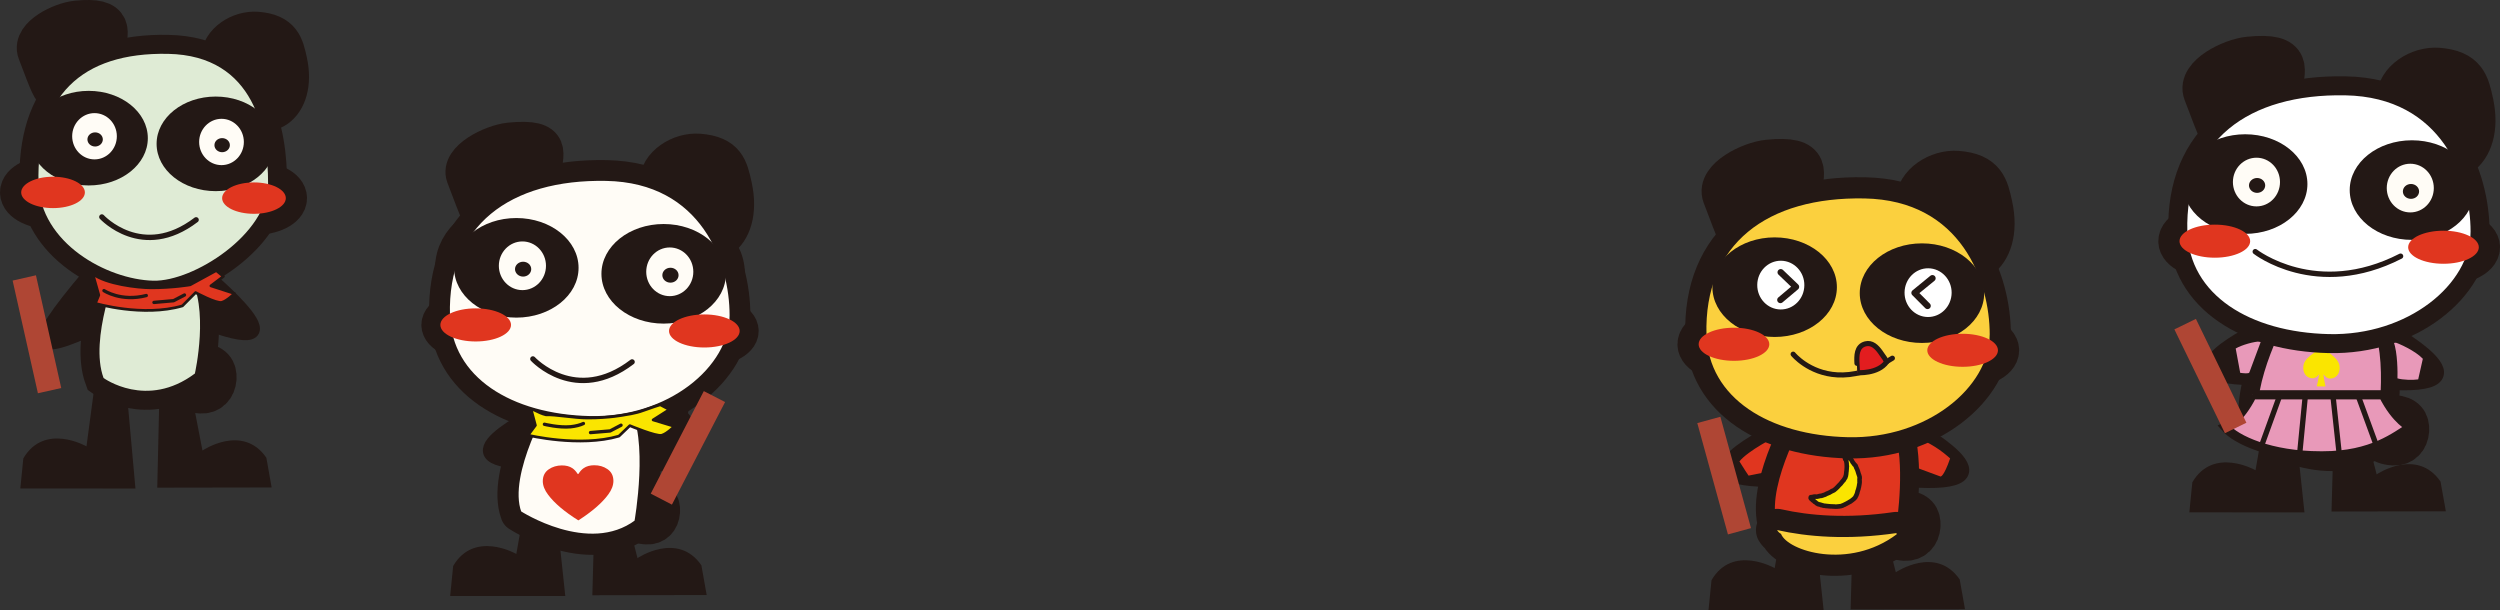 <?xml version="1.0" encoding="UTF-8"?><svg id="_レイヤー_2" xmlns="http://www.w3.org/2000/svg" viewBox="0 0 610 148.91"><rect x="0" y="0" width="610" height="148.91" fill="#333333" stroke="none"/><defs><style>.cls-1,.cls-2,.cls-3,.cls-4,.cls-5,.cls-6,.cls-7,.cls-8,.cls-9,.cls-10,.cls-11,.cls-12,.cls-13,.cls-14,.cls-15,.cls-16{fill:none;stroke:#231815;}.cls-1,.cls-13{stroke-width:9.27px;}.cls-2{stroke-width:1.31px;}.cls-2,.cls-3,.cls-4,.cls-5,.cls-7,.cls-8,.cls-10,.cls-11,.cls-12,.cls-13,.cls-14,.cls-15,.cls-16{stroke-linecap:round;stroke-linejoin:round;}.cls-3{stroke-width:1.25px;}.cls-4{stroke-width:.61px;}.cls-5,.cls-9{stroke-width:10.34px;}.cls-17{fill:#e899b9;}.cls-18{fill:#fff;}.cls-19{fill:#fffcf6;}.cls-20,.cls-21{fill:#fae500;}.cls-22{fill:#fbd03e;}.cls-23{fill:#af4634;}.cls-24{fill:#e0361f;}.cls-25{fill:#dfebd5;}.cls-26{fill:#e31d1f;}.cls-27{fill:#231815;}.cls-6{stroke-miterlimit:10;stroke-width:2.23px;}.cls-7{stroke-width:1.11px;}.cls-8{stroke-width:1.58px;}.cls-10{stroke-width:.67px;}.cls-21{fill-rule:evenodd;}.cls-11{stroke-width:.82px;}.cls-12{stroke-width:.88px;}.cls-14{stroke-width:3.09px;}.cls-15{stroke-width:1.06px;}.cls-16{stroke-width:1.07px;}</style></defs><g id="_パンダ"><g><path class="cls-27" d="M582.06,79.94l-.79,13.52c29.98,2.32,.79-13.52,.79-13.52"/><path class="cls-14" d="M582.06,79.94l-.79,13.52c29.98,2.32,.79-13.52,.79-13.52Z"/><path class="cls-27" d="M551.83,92.42v-12.62s-27.99,13.17,0,12.62"/><path class="cls-14" d="M551.83,92.42v-12.62s-27.99,13.17,0,12.62Z"/><path class="cls-27" d="M569.46,104.04l-.57,20.77,27.9-.05-1.3-7.26c-5.79-8.39-15.59-1.75-15.59-1.75l-3.14-12.27-7.31,.57Z"/><path class="cls-27" d="M559.88,102.26h-7.34l-2.2,12.48s-10.27-5.87-15.41,2.94l-.73,7.33,28.09,.02-2.42-22.76Z"/><path class="cls-5" d="M587.55,104.98c.1-1.89-.7-3.22-3.51-3.43-1.93-.14-4.17,1.25-4.17,3.15s.79,3.5,4.17,3.71c1.94,.12,3.39-1.24,3.51-3.43Z"/><path class="cls-27" d="M587.55,104.98c.1-1.89-.7-3.22-3.51-3.43-1.93-.14-4.17,1.25-4.17,3.15s.79,3.5,4.17,3.71c1.94,.12,3.39-1.24,3.51-3.43"/><path class="cls-1" d="M579.69,106.9s3.67-20.54-1.47-28.6c0,0-5.14-7.34-19.81-1.47,0,0-9.39,16.3-7.34,27.87,0,0,16.87,11,28.61,2.2Z"/><path class="cls-17" d="M579.69,106.9s3.67-20.54-1.47-28.6c0,0-5.14-7.34-19.81-1.47,0,0-9.39,16.3-7.34,27.87,0,0,16.87,11,28.61,2.2"/><path class="cls-17" d="M549.57,96.33c-3.13,6.3-6.66,7.89-6.66,7.89,2.7,3.14,11.13,7,23.3,7h.55c12.17,0,17.83-4.82,21.41-7,0,0-3.55-1.58-6.68-7.89h-31.92Z"/><path class="cls-6" d="M549.57,96.33c-3.13,6.3-6.66,7.89-6.66,7.89,2.7,3.14,11.13,7,23.3,7h.55c12.17,0,17.83-4.82,21.41-7,0,0-3.55-1.58-6.68-7.89h-31.92Z"/><line class="cls-2" x1="575.49" y1="96.84" x2="579.67" y2="108.25"/><line class="cls-2" x1="569.27" y1="96.84" x2="570.82" y2="111.2"/><line class="cls-2" x1="562.47" y1="96.84" x2="561.18" y2="110.09"/><line class="cls-2" x1="556.14" y1="96.84" x2="551.79" y2="108.84"/><path class="cls-17" d="M545.51,85.03l1.1,5.94c.74,.1,2.11,.27,2.23-.09,0-.01,2.8-7.48,2.82-7.57-1.63-.03-4.72,.89-6.15,1.72"/><path class="cls-17" d="M591.17,87.55l-1.13,5.02c-1.23,.2-3.8,.14-5.06-.25,.05-1.18,.05-6.34-.93-8.89,1.28,.34,5.36,2.21,7.13,4.12"/><polygon class="cls-23" points="548.12 103.15 542.88 105.7 530.55 80.37 535.8 77.81 548.12 103.15"/><path class="cls-20" d="M566.7,84.65c-.06-.07-.05-.06-.05-.06-.03-.04-.08-.06-.12-.07-.05,0-.1,.03-.13,.06,0,0,.01,0-.05,.06-1.53,1.66-4.31,2.56-4.35,5,0,.12,0,.25,.01,.39,.09,1.43,1.12,2.26,2.23,2.27,.64,0,1.25-.4,1.66-1.01-.21,1.18-.47,2.49-.54,2.66-.13,.28,.02,.33,.09,.32l1.81,.03c.07,0,.22-.04,.1-.32-.06-.17-.29-1.48-.45-2.67,.39,.61,.99,1.05,1.62,1.06,1.12,.02,2.17-.77,2.32-2.2,.01-.14,.02-.26,.02-.39,.04-2.43-2.7-3.44-4.17-5.14"/><path class="cls-27" d="M549.04,58.85c0-2.23-3.85-4.04-8.62-4.04s-8.62,1.81-8.62,4.04,3.86,4.03,8.62,4.03,8.62-1.81,8.62-4.03"/><path class="cls-9" d="M549.04,58.85c0-2.23-3.85-4.04-8.62-4.04s-8.62,1.81-8.62,4.04,3.86,4.03,8.62,4.03,8.62-1.81,8.62-4.03Z"/><path class="cls-27" d="M587.59,60.33c0,2.22,3.86,4.03,8.62,4.03s8.62-1.81,8.62-4.03-3.86-4.04-8.62-4.04-8.62,1.81-8.62,4.04"/><path class="cls-9" d="M587.59,60.33c0,2.22,3.86,4.03,8.62,4.03s8.62-1.81,8.62-4.03-3.86-4.04-8.62-4.04-8.62,1.81-8.62,4.04Z"/><path class="cls-9" d="M603.22,24.96c-.97-4.39-1.63-7.63-8.33-8.14-4.6-.36-9.92,2.98-9.92,7.48s3.6,3.51,7.19,10.72c3.88,7.76,13.94,2.93,11.06-10.05Z"/><path class="cls-9" d="M548.75,29.6c4.37,.27,7.64-2.78,7.92-7.75,.27-4.58,3.21-8.85-7.92-7.74-4.35,.43-12.39,4.44-10.88,8.43,7.21,19.03,2.47,6.52,10.88,7.06Z"/><path class="cls-27" d="M603.22,24.96c-.97-4.39-1.63-7.63-8.33-8.14-4.6-.36-9.92,2.98-9.92,7.48s3.6,3.51,7.19,10.72c3.88,7.76,13.94,2.93,11.06-10.05"/><path class="cls-27" d="M548.75,29.6c4.37,.27,7.64-2.78,7.92-7.75,.27-4.58,3.21-8.85-7.92-7.74-4.35,.43-12.39,4.44-10.88,8.43,7.21,19.03,2.47,6.52,10.88,7.06"/><path class="cls-13" d="M602.82,56.48c0-12.84-6.86-32.78-30.56-33.22-23.71-.44-39.18,11.08-38.55,33.22,.45,15.51,15.29,24.6,34.55,25.04,19.28,.44,34.56-12.18,34.56-25.04Z"/><path class="cls-18" d="M602.82,56.48c0-12.84-6.86-32.78-30.56-33.22-23.71-.44-39.18,11.08-38.55,33.22,.45,15.51,15.29,24.6,34.55,25.04,19.28,.44,34.56-12.18,34.56-25.04"/><path class="cls-27" d="M563.01,44.91c0-6.71-6.79-12.15-15.18-12.15s-15.19,5.44-15.19,12.15,6.8,12.15,15.19,12.15,15.18-5.44,15.18-12.15"/><path class="cls-27" d="M573.33,46.38c0,6.72,6.79,12.15,15.18,12.15s15.19-5.43,15.19-12.15-6.8-12.15-15.19-12.15-15.18,5.45-15.18,12.15"/><path class="cls-19" d="M556.32,44.42c0-3.29-2.57-5.94-5.74-5.94s-5.75,2.66-5.75,5.94,2.57,5.94,5.75,5.94,5.74-2.66,5.74-5.94"/><path class="cls-19" d="M582.37,45.89c0,3.28,2.57,5.94,5.74,5.94s5.74-2.66,5.74-5.94-2.56-5.94-5.74-5.94-5.74,2.66-5.74,5.94"/><path class="cls-27" d="M552.71,45.24c0-1-.89-1.81-1.98-1.81s-1.98,.82-1.98,1.81,.89,1.82,1.98,1.82,1.98-.82,1.98-1.82"/><path class="cls-27" d="M590.26,46.71c0-1-.89-1.82-1.98-1.82s-1.98,.81-1.98,1.82,.88,1.81,1.98,1.81,1.98-.81,1.98-1.81"/><path class="cls-2" d="M550.28,61.4s14.91,11.67,35.46,1.11"/><path class="cls-24" d="M549.04,58.85c0-2.23-3.85-4.04-8.62-4.04s-8.62,1.81-8.62,4.04,3.86,4.03,8.62,4.03,8.62-1.81,8.62-4.03"/><path class="cls-24" d="M587.59,60.33c0,2.22,3.86,4.03,8.62,4.03s8.62-1.81,8.62-4.03-3.86-4.04-8.62-4.04-8.62,1.81-8.62,4.04"/></g><g><path class="cls-27" d="M466.21,103.77l-.79,13.53c29.98,2.32,.79-13.53,.79-13.53"/><path class="cls-14" d="M466.21,103.77l-.79,13.53c29.98,2.32,.79-13.53,.79-13.53Z"/><path class="cls-27" d="M433.7,117.25v-12.62s-27.99,13.17,0,12.62"/><path class="cls-14" d="M433.7,117.25v-12.62s-27.99,13.17,0,12.62Z"/><path class="cls-24" d="M473.49,116.27l-9.48-3.49,.95-5.04,.78-1.61c5.22,1.58,8.42,4.22,10.09,5.73-1.58,4.59-2.34,4.41-2.34,4.41"/><path class="cls-24" d="M433.3,106.54s-6.77,3.4-8.88,6.04c.75,1.27,2.23,3.47,2.23,3.47l7.11-1.42-.46-8.1Z"/><path class="cls-5" d="M468.32,128.24c.11-1.89-.69-3.21-3.51-3.43-1.93-.15-4.17,1.26-4.17,3.15s.79,3.49,4.17,3.71c1.94,.11,3.39-1.23,3.51-3.43Z"/><path class="cls-27" d="M468.32,128.24c.11-1.89-.69-3.21-3.51-3.43-1.93-.15-4.17,1.26-4.17,3.15s.79,3.49,4.17,3.71c1.94,.11,3.39-1.23,3.51-3.43"/><path class="cls-1" d="M462.75,128.18c.79-5.77,2.15-19.68-1.86-25.99,0,0-5.14-7.34-19.81-1.46,0,0-9.98,16.83-7.67,26.63,7.29,1.76,16.97,2.66,29.34,.83Z"/><path class="cls-24" d="M462.75,128.18c.79-5.77,2.15-19.68-1.86-25.99,0,0-5.14-7.34-19.81-1.46,0,0-9.98,16.83-7.67,26.63,7.29,1.76,16.97,2.66,29.34,.83"/><path class="cls-27" d="M452.12,127.94l-.57,20.76,27.91-.05-1.29-7.26c-5.8-8.4-15.59-1.76-15.59-1.76l-3.14-12.27-7.31,.57Z"/><path class="cls-27" d="M442.55,126.15h-7.33l-2.2,12.47s-10.28-5.87-15.41,2.94l-.74,7.34h28.1s-2.42-22.74-2.42-22.74Z"/><path class="cls-27" d="M431.71,84c0-2.23-3.86-4.04-8.62-4.04s-8.62,1.8-8.62,4.04,3.86,4.04,8.62,4.04,8.62-1.81,8.62-4.04"/><path class="cls-9" d="M431.71,84c0-2.23-3.86-4.04-8.62-4.04s-8.62,1.8-8.62,4.04,3.86,4.04,8.62,4.04,8.62-1.81,8.62-4.04Z"/><path class="cls-27" d="M470.26,85.48c0,2.22,3.86,4.02,8.62,4.02s8.62-1.8,8.62-4.02-3.86-4.04-8.62-4.04-8.62,1.81-8.62,4.04"/><path class="cls-9" d="M470.26,85.48c0,2.22,3.86,4.02,8.62,4.02s8.62-1.8,8.62-4.02-3.86-4.04-8.62-4.04-8.62,1.81-8.62,4.04Z"/><path class="cls-9" d="M485.89,50.12c-.97-4.4-1.63-7.64-8.33-8.15-4.59-.35-9.92,2.98-9.92,7.48s3.6,3.51,7.19,10.71c3.87,7.77,13.93,2.94,11.06-10.04Z"/><path class="cls-9" d="M431.42,54.74c4.37,.28,7.64-2.78,7.92-7.75,.27-4.57,3.21-8.85-7.92-7.74-4.35,.44-12.39,4.43-10.88,8.44,7.21,19.03,2.47,6.51,10.88,7.05Z"/><path class="cls-27" d="M485.89,50.12c-.97-4.4-1.63-7.64-8.33-8.15-4.59-.35-9.92,2.98-9.92,7.48s3.6,3.51,7.19,10.71c3.87,7.77,13.93,2.94,11.06-10.04"/><path class="cls-27" d="M431.42,54.74c4.37,.28,7.64-2.78,7.92-7.75,.27-4.57,3.21-8.85-7.92-7.74-4.35,.44-12.39,4.43-10.88,8.44,7.21,19.03,2.47,6.51,10.88,7.05"/><path class="cls-5" d="M485.49,81.64c0-12.85-6.86-32.79-30.57-33.22-23.71-.44-39.18,11.07-38.54,33.22,.45,15.51,15.29,24.59,34.55,25.04,19.27,.44,34.55-12.19,34.55-25.04Z"/><path class="cls-22" d="M485.49,81.64c0-12.85-6.86-32.79-30.57-33.22-23.71-.44-39.18,11.07-38.54,33.22,.45,15.51,15.29,24.59,34.55,25.04,19.27,.44,34.55-12.19,34.55-25.04"/><path class="cls-27" d="M448.2,70.07c0-6.71-6.8-12.15-15.18-12.15s-15.19,5.45-15.19,12.15,6.81,12.15,15.19,12.15,15.18-5.43,15.18-12.15"/><path class="cls-27" d="M453.78,71.53c0,6.71,6.79,12.15,15.18,12.15s15.18-5.44,15.18-12.15-6.79-12.15-15.18-12.15-15.18,5.44-15.18,12.15"/><path class="cls-24" d="M431.71,84c0-2.23-3.86-4.04-8.62-4.04s-8.62,1.8-8.62,4.04,3.86,4.04,8.62,4.04,8.62-1.81,8.62-4.04"/><path class="cls-24" d="M470.26,85.48c0,2.22,3.86,4.02,8.62,4.02s8.62-1.8,8.62-4.02-3.86-4.04-8.62-4.04-8.62,1.81-8.62,4.04"/><path class="cls-5" d="M433.62,129.34c.2,.36,.5,.68,.95,.93,1.62,4.18,16.49,8.89,28.23,.09,0,0-.03-.12-.07-.29-11.93,1.75-21.88,.9-29.11-.74Z"/><path class="cls-22" d="M433.62,129.34c.2,.36,.5,.68,.95,.93,1.62,4.18,16.49,8.89,28.23,.09,0,0-.03-.12-.07-.29-11.93,1.75-21.88,.9-29.11-.74"/><path class="cls-21" d="M453.76,116.81v-.31h-.02s.01-.06,.02-.09h-.02v-.11h-.03v-.06h-.02v-.08h-.02c0-.06-.01-.11-.02-.17-.01,0-.03-.01-.04-.03v-.04h-.02v-.09h-.02v-.06h-.02v-.04h-.02s-.01-.09-.02-.12h-.02s-.01-.06-.02-.09h-.02v-.1h-.02v-.04h-.02c0-.05-.01-.1-.02-.15h-.02v-.06h-.02v-.11h-.02s-.01-.05-.02-.09h-.03c0-.07-.02-.15-.04-.23-.01,0-.03-.01-.04-.03,0-.03-.01-.08-.02-.12-.02,0-.05-.03-.06-.05v-.08h-.02v-.04s-.03-.01-.04-.02v-.06h-.02v-.05h-.02v-.06h-.02v-.04s-.03-.02-.04-.02v-.07s-.03-.01-.05-.02v-.08s-.03-.02-.04-.02v-.11s-.03-.01-.04-.02v-.09h-.02s-.03-.09-.04-.15c-.06-.01-.05,0-.07-.06-.05-.01-.07-.02-.08-.06v-.05s-.07-.02-.11-.04v-.04s-.07-.05-.1-.08v-.05s-.04-.03-.06-.05v-.03c-.1-.03-.02-.03-.06-.09-.01,0-.03-.01-.04-.02-.06-.09-.06-.16-.17-.19,0-.04-.01-.07-.02-.11-.02-.01-.04-.01-.06-.03-.01-.03-.02-.08-.04-.12-.02-.01-.03-.01-.04-.02v-.04l-.04-.05v-.04h-.02v-.03h-.02v-.05s-.03-.01-.04-.02v-.05s-.03-.01-.05-.02v-.04s-.03-.02-.04-.02v-.05h-.02s-.02-.03-.02-.08c-.06-.02-.07-.05-.12-.09v-.03h-.05v-.05s-.05-.01-.08-.02c-.01-.05-.01-.03-.04-.06v-.03h-.04s-.03-.04-.04-.06h-.04s-.01-.03-.02-.05h-.06s-.01-.04-.02-.06c-.03-.03-.05-.01-.08-.06h-.11c-.01-.06-.06-.1-.1-.13h-.06s-.01-.03-.02-.03h-.06s-.02-.04-.02-.05h-.07s-.04-.01-.04-.01v-.02s-.09-.01-.12-.03v-.02h-.11s0-.03-.04-.02c0,0,0,.03-.04,.04v-.02h-.04c-.05,.08-.12,.12-.13,.23-.04,.06,.05,.05,.02,.17h-.02s.05,.04,.06,.06v.04h.02s-.03,.07-.02,.09c.02,0,.04,.01,.06,.02,0,0-.02,.11-.02,.15h.04c.06,.03,0,.07,.13,.08,.02,.09,.04,.19,.06,.29h.02v.09h.02s-.04,.04-.02,.08c0,0,.02,.01,.04,.03v.12h.03v.11h.02v.15h.02s-.01,.03-.02,.04h.02c0,.18,.01,.36,.02,.54h.02v.02s-.01,.03-.02,.04h.02v.17h.02v.03s-.03,.01-.04,.02c-.03,.07,.03,.14,.02,.19h-.02v.29h-.02s.04,.11,.02,.18h-.02v.13h-.02c0,.14-.02,.27-.02,.41h-.03v.19h-.02v.23h-.02v.21h-.02v.07h-.02v.16h-.02v.13h-.02v.07h-.03v.07h-.01v.06s-.03,.01-.05,.02c-.01,.09-.03,.17-.04,.25-.02,.01-.04,.03-.06,.04v.04s-.03,.01-.04,.03v.04s-.03,.02-.04,.02v.05h-.02s-.01,.04-.02,.05c-.01,.01-.03,.02-.04,.03v.04s-.03,.01-.04,.02c-.04,.04-.06,.08-.06,.15h-.04v.07s-.01,.01-.04,.06h-.02v.04s-.04,.01-.06,.02c-.01,.02-.03,.05-.04,.06h-.04c0,.08-.01,.09-.08,.11-.01,.05-.03,.04-.04,.1h-.07s-.03,.08-.04,.13c-.02,.01-.05,.03-.06,.04-.05,.05-.09,.11-.13,.17h-.03s-.01,.05-.02,.09c-.1,.02-.02,.02-.06,.08-.02,0-.04,.01-.06,.02v.02s-.05,.03-.06,.09h-.04v.02s-.01,.05-.09,.06v.04h-.02c-.05,.06-.1,.11-.15,.17h-.04l-.04,.04v.04s-.07,.06-.11,.09v.04s-.04,.01-.06,.02v.02s-.04,.03-.07,.05v.03s-.03,.03-.06,.05v.05h-.04v.04c-.08,.02-.07,.06-.15,.08-.02,.07-.05,.05-.06,.12h-.04v.03s-.06,.03-.08,.06h-.02v.04c-.08,.03-.14,.11-.19,.15,0,.01-.01,.02-.02,.03h-.04s-.04,.06-.06,.08h-.04s-.05,.08-.08,.11h-.06s-.01,.03-.02,.04h-.04s-.01,.03-.02,.04h-.04v.03c-.05,0-.09,.01-.15,.02v.02s-.03,.01-.08,.02v.05c-.06,0-.11,0-.17,.01-.02,.03-.04,.05-.07,.09h-.04s-.03,.04-.04,.06h-.06s-.02,.03-.02,.04h-.04s-.02,.03-.02,.04h-.06v.03s-.05,.01-.11,.02v.04s-.08,.03-.12,.04c0,.02-.01,.03-.02,.05h-.1s-.01,.03-.02,.05h-.06s-.01,.02-.03,.03h-.08s-.01,.03-.02,.05c-.03,0-.07,.01-.11,.01v.03h-.04s-.01,.01-.02,.03h-.1s-.02,.03-.02,.04h-.06s-.02,.03-.02,.04h-.06v.02s-.05,.03-.11,.03v.04s-.05,0-.08,.02v.03h-.04s-.04,.01-.04,.01v.02c-.07,.03-.13,.05-.19,.07v.02h-.12v.02s-.08,.01-.15,.02v.04c-.08,.03-.16,.05-.23,.06v.03s-.03-.01-.04-.03v.03h-.04v.02h-.11v.02h-.04v.03h-.11v-.03s-.03,.02-.04,.03h-.19s-.01,.02-.02,.04c-.03,0-.04-.04-.09-.03,0,.01-.01,.03-.02,.05h-.11v.02h-.04v.02s-.07-.01-.1-.02c0,.01-.02,.03-.03,.05h-.06s-.02,.01-.02,.01c0,0-.01-.03-.04-.01h0s-.05,.01-.05,.01v.02h-.13v.03h-.14s-.08,0-.12,0h0s-.02,.01-.02,.01h0s-.19-.01-.19-.01v-.03h-.13s-.01,.03-.02,.04c-.04,.02-.07-.01-.07-.01h-.08s-.04,0-.04,0h-.03s-.02,0-.04,0h0s-.04,.01-.04,.01v.03h-.08s-.02,.03-.02,.05h-.1s-.02,.02-.03,.04h-.06s-.01,.03-.02,.03c-.09,.04-.13-.04-.17-.06-.06,0-.11,.02-.17,.03-.01,.06-.03,.13-.04,.21h.02s.02,.03,.02,.08h.04c.02,.1,.06,.17,.17,.19v.03c.07,.02,.11,.03,.13,.11h.05v.05h.03v.06h.03v.02h.06v.04s.04,.01,.06,.02v.03h.04s.01,.02,.02,.04c.04,.01,.08,.03,.13,.04v.04h.06s.01,.04,.02,.07h.02c.03,.05-.02,.04,.06,.06v.05c.13,0,.19,.06,.25,.12,0,.01,.01,.02,.02,.04h.04v.03s.04,.02,.06,.04c0,0,.01,.03,.02,.04,.05,.04,.09,.05,.13,.11h.06c.03,.09,.01,.02,.08,.06,0,.01,.01,.03,.02,.04,.04,.01,.07,.01,.1,.02,.02,.03,.03,.05,.04,.06,.01,0,.06-.03,.1-.01,0,.01,.02,.03,.03,.04,.05,0,.11,.01,.16,.02v.03h.06s.02,.01,.02,.01h0s.02-.01,.02-.01h0s.06,.01,.06,.01v.03h.15s.01,.02,.02,.04h.1s.02,.03,.02,.03c.02,.01,.04,.02,.06,.03v.03s.06-.04,.1-.03v.03h.07v.02h.08s.06,.01,.06,.01c.01,.02,.02,.03,.03,.05h.06s.06,0,.09,0c0,.01,.01,.03,.01,.04h.17s.01,.03,.02,.04c.03,.02,.03-.01,.04-.02,.05,0,.04,.02,.04,.02h.23v.02h.1v.02h.11v.03h.12v-.03h.02v.03h.09s0,.01,.01,0c.06,0,.07,.01,.07,.01,.05,.02,.06-.01,.09-.01h0s.12,.01,.12,.01v.03h.09s.05,0,.08,0h0s.27,.01,.27,.01v.03h.35s0,.01,.04,.01h0s.02-.01,.02-.01h0s.09-.03,.16,0h0s.13,.01,.13,.01v.03s.09-.02,.13-.03c.02,0,.01,.07,.1,.05v-.02h.06v-.03h.02s.02,.03,.02,.05c.07,.02,.12-.03,.17-.02v.02s0-.01,.02-.02c.06-.01,.06,.02,.06,.02,.05,0,.05-.03,.08-.02v.02h.15v-.02s.04,0,.06,.02h.14v-.02h.03v.02s.04-.02,.04-.02c.05-.02,.05,.01,.08,.02,.01-.01,.02-.03,.03-.05,.13,0,.25-.01,.37-.01v-.03s0,.01,.02,.03h.02v-.03h.08c.09-.02,.18-.03,.27-.04,.11-.03,.23-.09,.37-.1v-.05c.16,0,.19-.06,.29-.12,.04,0,.07-.01,.11-.03,0,0,.02-.02,.02-.03h.08s.01-.03,.02-.04h.06s.01-.03,.02-.04c.03-.01,.05-.02,.08-.03v-.02s.05-.01,.09-.03h0s.06-.01,.06-.01v-.02s.05-.02,.08-.03v-.02s.06-.01,.09-.02c0-.02,.01-.03,.02-.04,.02-.01,.04-.01,.06-.02v-.02s.1-.03,.15-.05v-.02s.04-.01,.06-.02c0-.01,0-.03,.02-.04h.06v-.02s.06-.02,.08-.03h0s.06-.03,.09-.04c0-.02,.01-.03,.02-.04,.02,0,.05-.01,.08-.02,.01-.02,.03-.04,.04-.07h.09s.01-.02,.02-.03h.06s.03-.05,.04-.07h.07s.01-.03,.02-.04h.04v-.03s.04-.03,.08-.04v-.04c.08-.01,.06-.03,.13-.04v-.04c.05-.01,.08-.03,.12-.07v-.02h.04s.02-.03,.02-.04h.04s.03-.04,.04-.07h.04s.04-.05,.06-.08h.04s.03-.05,.04-.07h.04s.04-.05,.06-.08h.04v-.05s.07-.02,.11-.04v-.04s.05-.05,.08-.06v-.05s.1-.08,.15-.12v-.05l.04-.04v-.04h.02v-.05h.02v-.06s.03,0,.04-.01c0-.03,.01-.06,.02-.09,.01-.01,.03-.02,.04-.03v-.06s.03-.01,.05-.02v-.04h.02v-.05h.02v-.08h.02s.01-.04,.02-.06c.02,0,.03,0,.04-.03v-.08h.02v-.07h.02v-.06h.02v-.06h.03v-.06h.02v-.07h.02v-.11h.02v-.08h.02v-.13h.02v-.05h.02v-.08h.03v-.03h.02v-.09h.02v-.07h.02v-.04h.02s.01-.1,.02-.15h.02s.01-.05,.02-.08h.02v-.09h.02v-.02h-.02v-.02h.02v-.09h.02v-.06h.02c0-.07,.01-.13,.02-.19h.02v-.03h.02v-.11h.02v-.03s-.04,0-.02-.03h.02c0-.05,.01-.1,.02-.15h.02v-.11h.02s-.01-.05-.02-.08h.02v-.05h.02v-.14h.02v-.13h.03v-.19h.02v-.11s.02,0,.02-.04h-.02v-.18h-.02v-.03h.02v-.06h.02v-.03h-.02v-.16h-.02v-.33h.02s-.03-.04-.02-.09h.02v-.05h.02s-.02-.03-.02-.03"/><path class="cls-7" d="M453.76,116.81v-.31h-.02s.01-.06,.02-.09h-.02v-.11h-.03v-.06h-.02v-.08h-.02c0-.06-.01-.11-.02-.17-.01,0-.03-.01-.04-.03v-.04h-.02v-.09h-.02v-.06h-.02v-.04h-.02s-.01-.09-.02-.12h-.02s-.01-.06-.02-.09h-.02v-.1h-.02v-.04h-.02c0-.05-.01-.1-.02-.15h-.02v-.06h-.02v-.11h-.02s-.01-.05-.02-.09h-.03c0-.07-.02-.15-.04-.23-.01,0-.03-.01-.04-.03,0-.03-.01-.08-.02-.12-.02,0-.05-.03-.06-.05v-.08h-.02v-.04s-.03-.01-.04-.02v-.06h-.02v-.05h-.02v-.06h-.02v-.04s-.03-.02-.04-.02v-.07s-.03-.01-.05-.02v-.08s-.03-.02-.04-.02v-.11s-.03-.01-.04-.02v-.09h-.02s-.03-.09-.04-.15c-.06-.01-.05,0-.07-.06-.05-.01-.07-.02-.08-.06v-.05s-.07-.02-.11-.04v-.04s-.07-.05-.1-.08v-.05s-.04-.03-.06-.05v-.03c-.1-.03-.02-.03-.06-.09-.01,0-.03-.01-.04-.02-.06-.09-.06-.16-.17-.19,0-.04-.01-.07-.02-.11-.02-.01-.04-.01-.06-.03-.01-.03-.02-.08-.04-.12-.02-.01-.03-.01-.04-.02v-.04l-.04-.05v-.04h-.02v-.03h-.02v-.05s-.03-.01-.04-.02v-.05s-.03-.01-.05-.02v-.04s-.03-.02-.04-.02v-.05h-.02s-.02-.03-.02-.08c-.06-.02-.07-.05-.12-.09v-.03h-.05v-.05s-.05-.01-.08-.02c-.01-.05-.01-.03-.04-.06v-.03h-.04s-.03-.04-.04-.06h-.04s-.01-.03-.02-.05h-.06s-.01-.04-.02-.06c-.03-.03-.05-.01-.08-.06h-.11c-.01-.06-.06-.1-.1-.13h-.06s-.01-.03-.02-.03h-.06s-.02-.04-.02-.05h-.07s-.04-.01-.04-.01v-.02s-.09-.01-.12-.03v-.02h-.11s0-.03-.04-.02c0,0,0,.03-.04,.04v-.02h-.04c-.05,.08-.12,.12-.13,.23-.04,.06,.05,.05,.02,.17h-.02s.05,.04,.06,.06v.04h.02s-.03,.07-.02,.09c.02,0,.04,.01,.06,.02,0,0-.02,.11-.02,.15h.04c.06,.03,0,.07,.13,.08,.02,.09,.04,.19,.06,.29h.02v.09h.02s-.04,.04-.02,.08c0,0,.02,.01,.04,.03v.12h.03v.11h.02v.15h.02s-.01,.03-.02,.04h.02c0,.18,.01,.36,.02,.54h.02v.02s-.01,.03-.02,.04h.02v.17h.02v.03s-.03,.01-.04,.02c-.03,.07,.03,.14,.02,.19h-.02v.29h-.02s.04,.11,.02,.18h-.02v.13h-.02c0,.14-.02,.27-.02,.41h-.03v.19h-.02v.23h-.02v.21h-.02v.07h-.02v.16h-.02v.13h-.02v.07h-.03v.07h-.01v.06s-.03,.01-.05,.02c-.01,.09-.03,.17-.04,.25-.02,.01-.04,.03-.06,.04v.04s-.03,.01-.04,.03v.04s-.03,.02-.04,.02v.05h-.02s-.01,.04-.02,.05c-.01,.01-.03,.02-.04,.03v.04s-.03,.01-.04,.02c-.04,.04-.06,.08-.06,.15h-.04v.07s-.01,.01-.04,.06h-.02v.04s-.04,.01-.06,.02c-.01,.02-.03,.05-.04,.06h-.04c0,.08-.01,.09-.08,.11-.01,.05-.03,.04-.04,.1h-.07s-.03,.08-.04,.13c-.02,.01-.05,.03-.06,.04-.05,.05-.09,.11-.13,.17h-.03s-.01,.05-.02,.09c-.1,.02-.02,.02-.06,.08-.02,0-.04,.01-.06,.02v.02s-.05,.03-.06,.09h-.04v.02s-.01,.05-.09,.06v.04h-.02c-.05,.06-.1,.11-.15,.17h-.04l-.04,.04v.04s-.07,.06-.11,.09v.04s-.04,.01-.06,.02v.02s-.04,.03-.07,.05v.03s-.03,.03-.06,.05v.05h-.04v.04c-.08,.02-.07,.06-.15,.08-.02,.07-.05,.05-.06,.12h-.04v.03s-.06,.03-.08,.06h-.02v.04c-.08,.03-.14,.11-.19,.15,0,.01-.01,.02-.02,.03h-.04s-.04,.06-.06,.08h-.04s-.05,.08-.08,.11h-.06s-.01,.03-.02,.04h-.04s-.01,.03-.02,.04h-.04v.03c-.05,0-.09,.01-.15,.02v.02s-.03,.01-.08,.02v.05c-.06,0-.11,0-.17,.01-.02,.03-.04,.05-.07,.09h-.04s-.03,.04-.04,.06h-.06s-.02,.03-.02,.04h-.04s-.02,.03-.02,.04h-.06v.03s-.05,.01-.11,.02v.04s-.08,.03-.12,.04c0,.02-.01,.03-.02,.05h-.1s-.01,.03-.02,.05h-.06s-.01,.02-.03,.03h-.08s-.01,.03-.02,.05c-.03,0-.07,.01-.11,.01v.03h-.04s-.01,.01-.02,.03h-.1s-.02,.03-.02,.04h-.06s-.02,.03-.02,.04h-.06v.02s-.05,.03-.11,.03v.04s-.05,0-.08,.02v.03h-.04s-.04,.01-.04,.01v.02c-.07,.03-.13,.05-.19,.07v.02h-.12v.02s-.08,.01-.15,.02v.04c-.08,.03-.16,.05-.23,.06v.03s-.03-.01-.04-.03v.03h-.04v.02h-.11v.02h-.04v.03h-.11v-.03s-.03,.02-.04,.03h-.19s-.01,.02-.02,.04c-.03,0-.04-.04-.09-.03,0,.01-.01,.03-.02,.05h-.11v.02h-.04v.02s-.07-.01-.1-.02c0,.01-.02,.03-.03,.05h-.06s-.02,.01-.02,.01c0,0-.01-.03-.04-.01h0s-.05,.01-.05,.01v.02h-.13v.03h-.14s-.08,0-.12,0h0s-.02,.01-.02,.01h0s-.19-.01-.19-.01v-.03h-.13s-.01,.03-.02,.04c-.04,.02-.07-.01-.07-.01h-.08s-.04,0-.04,0h-.03s-.02,0-.04,0h0s-.04,.01-.04,.01v.03h-.08s-.02,.03-.02,.05h-.1s-.02,.02-.03,.04h-.06s-.01,.03-.02,.03c-.09,.04-.13-.04-.17-.06-.06,0-.11,.02-.17,.03-.01,.06-.03,.13-.04,.21h.02s.02,.03,.02,.08h.04c.02,.1,.06,.17,.17,.19v.03c.07,.02,.11,.03,.13,.11h.05v.05h.03v.06h.03v.02h.06v.04s.04,.01,.06,.02v.03h.04s.01,.02,.02,.04c.04,.01,.08,.03,.13,.04v.04h.06s.01,.04,.02,.07h.02c.03,.05-.02,.04,.06,.06v.05c.13,0,.19,.06,.25,.12,0,.01,.01,.02,.02,.04h.04v.03s.04,.02,.06,.04c0,0,.01,.03,.02,.04,.05,.04,.09,.05,.13,.11h.06c.03,.09,.01,.02,.08,.06,0,.01,.01,.03,.02,.04,.04,.01,.07,.01,.1,.02,.02,.03,.03,.05,.04,.06,.01,0,.06-.03,.1-.01,0,.01,.02,.03,.03,.04,.05,0,.11,.01,.16,.02v.03h.06s.02,.01,.02,.01h0s.02-.01,.02-.01h0s.06,.01,.06,.01v.03h.15s.01,.02,.02,.04h.1s.02,.03,.02,.03c.02,.01,.04,.02,.06,.03v.03s.06-.04,.1-.03v.03h.07v.02h.08s.06,.01,.06,.01c.01,.02,.02,.03,.03,.05h.06s.06,0,.09,0c0,.01,.01,.03,.01,.04h.17s.01,.03,.02,.04c.03,.02,.03-.01,.04-.02,.05,0,.04,.02,.04,.02h.23v.02h.1v.02h.11v.03h.12v-.03h.02v.03h.09s0,.01,.01,0c.06,0,.07,.01,.07,.01,.05,.02,.06-.01,.09-.01h0s.12,.01,.12,.01v.03h.09s.05,0,.08,0h0s.27,.01,.27,.01v.03h.35s0,.01,.04,.01h0s.02-.01,.02-.01h0s.09-.03,.16,0h0s.13,.01,.13,.01v.03s.09-.02,.13-.03c.02,0,.01,.07,.1,.05v-.02h.06v-.03h.02s.02,.03,.02,.05c.07,.02,.12-.03,.17-.02v.02s0-.01,.02-.02c.06-.01,.06,.02,.06,.02,.05,0,.05-.03,.08-.02v.02h.15v-.02s.04,0,.06,.02h.14v-.02h.03v.02s.04-.02,.04-.02c.05-.02,.05,.01,.08,.02,.01-.01,.02-.03,.03-.05,.13,0,.25-.01,.37-.01v-.03s0,.01,.02,.03h.02v-.03h.08c.09-.02,.18-.03,.27-.04,.11-.03,.23-.09,.37-.1v-.05c.16,0,.19-.06,.29-.12,.04,0,.07-.01,.11-.03,0,0,.02-.02,.02-.03h.08s.01-.03,.02-.04h.06s.01-.03,.02-.04c.03-.01,.05-.02,.08-.03v-.02s.05-.01,.09-.03h0s.06-.01,.06-.01v-.02s.05-.02,.08-.03v-.02s.06-.01,.09-.02c0-.02,.01-.03,.02-.04,.02-.01,.04-.01,.06-.02v-.02s.1-.03,.15-.05v-.02s.04-.01,.06-.02c0-.01,0-.03,.02-.04h.06v-.02s.06-.02,.08-.03h0s.06-.03,.09-.04c0-.02,.01-.03,.02-.04,.02,0,.05-.01,.08-.02,.01-.02,.03-.04,.04-.07h.09s.01-.02,.02-.03h.06s.03-.05,.04-.07h.07s.01-.03,.02-.04h.04v-.03s.04-.03,.08-.04v-.04c.08-.01,.06-.03,.13-.04v-.04c.05-.01,.08-.03,.12-.07v-.02h.04s.02-.03,.02-.04h.04s.03-.04,.04-.07h.04s.04-.05,.06-.08h.04s.03-.05,.04-.07h.04s.04-.05,.06-.08h.04v-.05s.07-.02,.11-.04v-.04s.05-.05,.08-.06v-.05s.1-.08,.15-.12v-.05l.04-.04v-.04h.02v-.05h.02v-.06s.03,0,.04-.01c0-.03,.01-.06,.02-.09,.01-.01,.03-.02,.04-.03v-.06s.03-.01,.05-.02v-.04h.02v-.05h.02v-.08h.02s.01-.04,.02-.06c.02,0,.03,0,.04-.03v-.08h.02v-.07h.02v-.06h.02v-.06h.03v-.06h.02v-.07h.02v-.11h.02v-.08h.02v-.13h.02v-.05h.02v-.08h.03v-.03h.02v-.09h.02v-.07h.02v-.04h.02s.01-.1,.02-.15h.02s.01-.05,.02-.08h.02v-.09h.02v-.02h-.02v-.02h.02v-.09h.02v-.06h.02c0-.07,.01-.13,.02-.19h.02v-.03h.02v-.11h.02v-.03s-.04,0-.02-.03h.02c0-.05,.01-.1,.02-.15h.02v-.11h.02s-.01-.05-.02-.08h.02v-.05h.02v-.14h.02v-.13h.03v-.19h.02v-.11s.02,0,.02-.04h-.02v-.18h-.02v-.03h.02v-.06h.02v-.03h-.02v-.16h-.02v-.33h.02s-.03-.04-.02-.09h.02v-.05h.02s-.02-.03-.02-.03Z"/><path class="cls-18" d="M440.26,69.62c-.03,3.29-2.63,5.92-5.8,5.89-3.18-.03-5.73-2.72-5.69-6.01,.03-3.28,2.63-5.91,5.8-5.88,3.17,.03,5.73,2.72,5.69,6"/><path class="cls-18" d="M476.2,71.46c-.04,3.29-2.63,5.92-5.81,5.89-3.17-.03-5.72-2.72-5.68-6,.04-3.28,2.63-5.92,5.8-5.89,3.17,.04,5.72,2.73,5.69,6"/><path class="cls-3" d="M437.53,86.42s3.78,4.67,10.8,5.05c3.63,.2,8.12-.74,13.41-4.07"/><polyline class="cls-8" points="471.51 67.9 467.16 71.46 470.32 74.63"/><path class="cls-26" d="M460.36,88.3c-.07-.03-.38-.7-.43-.78-.38-.57-.78-1.14-1.19-1.7-.84-1.15-1.99-2.33-3.57-1.92-2.21,.57-2.16,2.94-2.07,4.75,.02,.21,.1,2.28,.12,2.28,0,0,4.99,.38,7.13-2.64"/><path class="cls-3" d="M460.36,88.3c-.07-.03-.38-.7-.43-.78-.38-.57-.78-1.14-1.19-1.7-.84-1.15-1.99-2.33-3.57-1.92-2.21,.57-2.16,2.94-2.07,4.75,.02,.21,.1,2.28,.12,2.28,0,0,4.99,.38,7.13-2.64Z"/><polyline class="cls-8" points="434.5 66.44 438.21 69.99 434.42 73.18"/><polygon class="cls-23" points="421.62 130.4 427.24 128.86 419.77 101.69 414.14 103.23 421.62 130.4"/></g><g><path class="cls-27" d="M20.71,46.95c0-2.11-3.48-3.83-7.77-3.83s-7.77,1.72-7.77,3.83,3.47,3.83,7.77,3.83,7.77-1.71,7.77-3.83"/><path class="cls-9" d="M20.71,46.95c0-2.11-3.48-3.83-7.77-3.83s-7.77,1.72-7.77,3.83,3.47,3.83,7.77,3.83,7.77-1.71,7.77-3.83Z"/><path class="cls-27" d="M54.2,48.35c0,2.11,3.48,3.82,7.77,3.82s7.77-1.71,7.77-3.82-3.48-3.84-7.77-3.84-7.77,1.72-7.77,3.84"/><path class="cls-9" d="M54.2,48.35c0,2.11,3.48,3.82,7.77,3.82s7.77-1.71,7.77-3.82-3.48-3.84-7.77-3.84-7.77,1.72-7.77,3.84Z"/><path class="cls-27" d="M49.67,66.52l-1.55,11.62c30.04,11.82,1.55-11.62,1.55-11.62"/><path class="cls-14" d="M49.67,66.52l-1.55,11.62c30.04,11.82,1.55-11.62,1.55-11.62Z"/><path class="cls-27" d="M27.33,78l-5.23-11.48c-17.35,20.43-13.47,20.44,5.23,11.48"/><path class="cls-14" d="M27.33,78l-5.23-11.48c-17.35,20.43-13.47,20.44,5.23,11.48Z"/><path class="cls-27" d="M38.94,94.22l-.57,24.77,27.91-.05-1.29-7.26c-5.79-8.39-15.59-1.75-15.59-1.75l-3.14-16.28-7.32,.57Z"/><path class="cls-27" d="M30.64,92.43h-7.34l-2.2,16.48s-10.27-5.87-15.41,2.94l-.73,7.33,28.09,.02-2.41-26.77Z"/><path class="cls-5" d="M52.55,92.3c.11-1.89-.7-3.21-3.51-3.43-1.93-.15-4.17,1.26-4.17,3.15s.79,3.49,4.17,3.71c1.94,.12,3.38-1.24,3.51-3.43Z"/><path class="cls-27" d="M52.55,92.3c.11-1.89-.7-3.21-3.51-3.43-1.93-.15-4.17,1.26-4.17,3.15s.79,3.49,4.17,3.71c1.94,.12,3.38-1.24,3.51-3.43"/><path class="cls-1" d="M47.55,91.14s3.66-16.12-1.47-24.19c0,0-2.62-7.33-17.28-1.46,0,0-7.08,17.2-3.53,26.74,0,0,10.54,7.71,22.28-1.09Z"/><path class="cls-25" d="M47.55,91.14s3.66-16.12-1.47-24.19c0,0-2.62-7.33-17.28-1.46,0,0-7.08,17.2-3.53,26.74,0,0,10.54,7.71,22.28-1.09"/><path class="cls-9" d="M69.8,15.02c-.84-3.77-1.41-6.54-7.15-6.99-3.94-.3-8.5,2.55-8.5,6.41s3.08,3,6.17,9.19c3.31,6.65,11.94,2.51,9.48-8.62Z"/><path class="cls-9" d="M18.74,18.6c3.75,.23,6.56-2.38,6.79-6.64,.23-3.93,2.75-7.59-6.79-6.64-3.73,.37-10.62,3.8-9.32,7.23,6.19,16.32,2.13,5.59,9.32,6.05Z"/><path class="cls-27" d="M69.8,15.02c-.84-3.77-1.41-6.54-7.15-6.99-3.94-.3-8.5,2.55-8.5,6.41s3.08,3,6.17,9.19c3.31,6.65,11.94,2.51,9.48-8.62"/><path class="cls-27" d="M18.74,18.6c3.75,.23,6.56-2.38,6.79-6.64,.23-3.93,2.75-7.59-6.79-6.64-3.73,.37-10.62,3.8-9.32,7.23,6.19,16.32,2.13,5.59,9.32,6.05"/><path class="cls-13" d="M65.41,44.7c0-12.2-3.04-31.14-24.4-31.56-21.37-.42-32.18,10.53-31.61,31.56,.4,14.58,16.7,23.52,28.01,23.79,9.8,.24,28-11.39,28-23.79Z"/><path class="cls-25" d="M65.41,44.7c0-12.2-3.04-31.14-24.4-31.56-21.37-.42-32.18,10.53-31.61,31.56,.4,14.58,16.7,23.52,28.01,23.79,9.8,.24,28-11.39,28-23.79"/><path class="cls-27" d="M36.07,33.71c0-6.37-6.46-11.54-14.43-11.54s-14.43,5.17-14.43,11.54,6.46,11.54,14.43,11.54,14.43-5.17,14.43-11.54"/><path class="cls-27" d="M38.21,35.1c0,6.38,6.45,11.54,14.43,11.54s14.43-5.17,14.43-11.54-6.45-11.54-14.43-11.54-14.43,5.17-14.43,11.54"/><path class="cls-19" d="M28.51,33.24c0-3.12-2.45-5.64-5.45-5.64s-5.45,2.53-5.45,5.64,2.44,5.65,5.45,5.65,5.45-2.53,5.45-5.65"/><path class="cls-19" d="M48.59,34.64c0,3.12,2.45,5.65,5.46,5.65s5.45-2.53,5.45-5.65-2.45-5.65-5.45-5.65-5.46,2.53-5.46,5.65"/><path class="cls-27" d="M25.09,34.02c0-.95-.84-1.72-1.88-1.72s-1.88,.77-1.88,1.72,.84,1.73,1.88,1.73,1.88-.78,1.88-1.73"/><path class="cls-27" d="M56.09,35.42c0-.95-.85-1.72-1.89-1.72s-1.88,.77-1.88,1.72,.85,1.72,1.88,1.72,1.89-.77,1.89-1.72"/><path class="cls-2" d="M24.85,52.94s9.86,10.73,23,.7"/><path class="cls-24" d="M20.71,46.95c0-2.11-3.48-3.83-7.77-3.83s-7.77,1.72-7.77,3.83,3.47,3.83,7.77,3.83,7.77-1.71,7.77-3.83"/><path class="cls-24" d="M54.2,48.35c0,2.11,3.48,3.82,7.77,3.82s7.77-1.71,7.77-3.82-3.48-3.84-7.77-3.84-7.77,1.72-7.77,3.84"/><path class="cls-24" d="M44.5,74.64l3.23-3.25s5.08,2.74,6.39,2.39c1.31-.35,3.09-2.17,3.09-2.17l-5.75-1.86,3.05-2.3-1.74-1.44-6.37,3.48s-4.29,.75-9.56,.73c-3.25-.01-10.98-.91-14.19-3.39l1.46,5.18-.83,2.02s11.59,3.42,21.21,.61"/><path class="cls-10" d="M44.5,74.64l3.23-3.25s5.08,2.74,6.39,2.39c1.31-.35,3.09-2.17,3.09-2.17l-5.75-1.86,3.05-2.3-1.74-1.44-6.37,3.48s-4.29,.75-9.56,.73c-3.25-.01-10.98-.91-14.19-3.39l1.46,5.18-.83,2.02s11.59,3.42,21.21,.61Z"/><path class="cls-11" d="M25.37,70.91s4.16,2.8,10.32,1.2"/><polyline class="cls-11" points="37.57 73.79 42.35 73.37 45.01 71.98"/><polygon class="cls-23" points="14.94 94.68 9.25 95.95 3.08 68.46 8.77 67.17 14.94 94.68"/></g><g><path class="cls-27" d="M154.33,99.77l-.78,13.53c29.97,2.32,.78-13.53,.78-13.53"/><path class="cls-14" d="M154.33,99.77l-.78,13.53c29.97,2.32,.78-13.53,.78-13.53Z"/><path class="cls-27" d="M131.8,112.92v-12.62s-27.99,13.17,0,12.62"/><path class="cls-14" d="M131.8,112.92v-12.62s-27.99,13.17,0,12.62Z"/><path class="cls-27" d="M145.1,124.48l-.57,20.76,27.9-.05-1.29-7.26c-5.79-8.38-15.59-1.75-15.59-1.75l-3.14-12.27-7.31,.57Z"/><path class="cls-27" d="M135.52,122.69h-7.34l-2.2,12.47s-10.27-5.87-15.41,2.94l-.73,7.33h28.09s-2.42-22.74-2.42-22.74Z"/><path class="cls-13" d="M161.3,124.79c.11-1.89-.69-3.22-3.51-3.44-1.93-.14-4.17,1.26-4.17,3.16s.79,3.49,4.17,3.7c1.94,.13,3.39-1.23,3.51-3.43Z"/><path class="cls-13" d="M155.33,127.33s3.67-20.54-1.47-28.6c0,0-5.13-7.34-19.8-1.46,0,0-10.9,18.33-7.34,27.87,0,0,16.88,11,28.62,2.2Z"/><path class="cls-13" d="M141.11,126.97c-3.37-2.11-5.83-4.19-7.36-6.24-.86-1.13-1.3-2.23-1.31-3.31,0-1.26,.48-2.23,1.45-2.9,.91-.63,1.98-.95,3.19-.96,1.05,0,1.9,.22,2.58,.68,.43,.29,.83,.71,1.19,1.25,.07,.13,.13,.19,.19,.19,.07,0,.13-.06,.19-.19,.36-.54,.76-.97,1.19-1.26,.67-.47,1.52-.7,2.56-.71,1.23,0,2.29,.3,3.21,.93,.98,.66,1.47,1.62,1.48,2.88,0,1.09-.42,2.2-1.26,3.33-1.51,2.06-3.95,4.17-7.3,6.32Z"/><path class="cls-13" d="M178.86,45.4c-.97-4.39-1.64-7.63-8.33-8.15-4.6-.35-9.92,2.98-9.92,7.48s3.59,3.51,7.19,10.72c3.88,7.76,13.94,2.94,11.06-10.05Z"/><path class="cls-13" d="M124.39,50.03c4.37,.27,7.64-2.78,7.92-7.75,.26-4.58,3.2-8.85-7.92-7.74-4.35,.43-12.39,4.43-10.88,8.43,7.21,19.03,2.47,6.52,10.88,7.06Z"/><path class="cls-13" d="M178.46,76.92c0-12.84-6.86-32.78-30.57-33.22-23.7-.44-39.17,11.08-38.54,33.22,.45,15.51,15.29,24.59,34.56,25.04,19.27,.44,34.55-12.18,34.55-25.04Z"/><path class="cls-13" d="M141.17,65.35c0-6.71-6.79-12.15-15.18-12.15s-15.19,5.44-15.19,12.15,6.81,12.15,15.19,12.15,15.18-5.44,15.18-12.15Z"/><path class="cls-13" d="M146.75,66.81c0,6.71,6.8,12.15,15.18,12.15s15.19-5.44,15.19-12.15-6.8-12.15-15.19-12.15-15.18,5.45-15.18,12.15Z"/><path class="cls-13" d="M133.22,64.85c0-3.28-2.58-5.94-5.75-5.94s-5.75,2.66-5.75,5.94,2.57,5.94,5.75,5.94,5.75-2.66,5.75-5.94Z"/><path class="cls-13" d="M157.68,66.32c0,3.28,2.57,5.94,5.74,5.94s5.75-2.66,5.75-5.94-2.57-5.94-5.75-5.94-5.74,2.66-5.74,5.94Z"/><path class="cls-13" d="M129.62,65.67c0-1-.89-1.81-1.98-1.81s-1.98,.82-1.98,1.81,.89,1.82,1.98,1.82,1.98-.82,1.98-1.82Z"/><path class="cls-13" d="M165.57,67.15c0-1.01-.89-1.82-1.98-1.82s-1.98,.82-1.98,1.82,.88,1.82,1.98,1.82,1.98-.82,1.98-1.82Z"/><path class="cls-13" d="M130.02,87.58s10.39,11.3,24.21,.73"/><path class="cls-13" d="M124.69,79.28c0-2.23-3.86-4.04-8.62-4.04s-8.62,1.81-8.62,4.04,3.86,4.04,8.62,4.04,8.62-1.81,8.62-4.04Z"/><path class="cls-13" d="M163.24,80.76c0,2.22,3.86,4.03,8.62,4.03s8.62-1.81,8.62-4.03-3.86-4.04-8.62-4.04-8.62,1.8-8.62,4.04Z"/><path class="cls-13" d="M151.02,106.41l2.66-2.55s6.45,2.7,7.77,2.35c1.31-.35,3.09-2.18,3.09-2.18l-5.18-1.57,3.97-2.53-2.23-1.17s-2.45,.78-4.24,1.44c-1.78,.68-4.42,1.03-4.42,1.03,0,0-3.8,.78-9.08,.76-3.25,0-7.83-.87-10.16-.78-1.9-.45-3.47-1.73-3.57-1.23l1.01,3.8-1.79,2.41s12.56,3.03,22.17,.22Z"/><path class="cls-13" d="M132.84,103.52s3.51,.88,6.39,.61c1.26-.13,2.41-.44,3.12-.79"/><polyline class="cls-13" points="144.09 105.55 148.87 105.15 151.53 103.75"/><path class="cls-27" d="M161.3,124.79c.11-1.89-.69-3.22-3.51-3.44-1.93-.14-4.17,1.26-4.17,3.16s.79,3.49,4.17,3.7c1.94,.13,3.39-1.23,3.51-3.43"/><path class="cls-4" d="M161.3,124.79c.11-1.89-.69-3.22-3.51-3.44-1.93-.14-4.17,1.26-4.17,3.16s.79,3.49,4.17,3.7c1.94,.13,3.39-1.23,3.51-3.43Z"/><path class="cls-19" d="M155.33,127.33s3.67-20.54-1.47-28.6c0,0-5.13-7.34-19.8-1.46,0,0-10.9,18.33-7.34,27.87,0,0,16.88,11,28.62,2.2"/><path class="cls-16" d="M155.33,127.33s3.67-20.54-1.47-28.6c0,0-5.13-7.34-19.8-1.46,0,0-10.9,18.33-7.34,27.87,0,0,16.88,11,28.62,2.2Z"/><path class="cls-24" d="M141.11,126.97c-3.37-2.11-5.83-4.19-7.36-6.24-.86-1.13-1.3-2.23-1.31-3.31,0-1.26,.48-2.23,1.45-2.9,.91-.63,1.98-.95,3.19-.96,1.05,0,1.9,.22,2.58,.68,.43,.29,.83,.71,1.19,1.25,.07,.13,.13,.19,.19,.19,.07,0,.13-.06,.19-.19,.36-.54,.76-.97,1.19-1.26,.67-.47,1.52-.7,2.56-.71,1.23,0,2.29,.3,3.21,.93,.98,.66,1.47,1.62,1.48,2.88,0,1.09-.42,2.2-1.26,3.33-1.51,2.06-3.95,4.17-7.3,6.32"/><path class="cls-27" d="M178.86,45.4c-.97-4.39-1.64-7.63-8.33-8.15-4.6-.35-9.92,2.98-9.92,7.48s3.59,3.51,7.19,10.72c3.88,7.76,13.94,2.94,11.06-10.05"/><path class="cls-15" d="M178.86,45.4c-.97-4.39-1.64-7.63-8.33-8.15-4.6-.35-9.92,2.98-9.92,7.48s3.59,3.51,7.19,10.72c3.88,7.76,13.94,2.94,11.06-10.05Z"/><path class="cls-27" d="M124.39,50.03c4.37,.27,7.64-2.78,7.92-7.75,.26-4.58,3.2-8.85-7.92-7.74-4.35,.43-12.39,4.43-10.88,8.43,7.21,19.03,2.47,6.52,10.88,7.06"/><path class="cls-15" d="M124.39,50.03c4.37,.27,7.64-2.78,7.92-7.75,.26-4.58,3.2-8.85-7.92-7.74-4.35,.43-12.39,4.43-10.88,8.43,7.21,19.03,2.47,6.52,10.88,7.06Z"/><path class="cls-19" d="M178.46,76.92c0-12.84-6.86-32.78-30.57-33.22-23.7-.44-39.17,11.08-38.54,33.22,.45,15.51,15.29,24.59,34.56,25.04,19.27,.44,34.55-12.18,34.55-25.04"/><path class="cls-12" d="M178.46,76.92c0-12.84-6.86-32.78-30.57-33.22-23.7-.44-39.17,11.08-38.54,33.22,.45,15.51,15.29,24.59,34.56,25.04,19.27,.44,34.55-12.18,34.55-25.04Z"/><path class="cls-27" d="M141.17,65.35c0-6.71-6.79-12.15-15.18-12.15s-15.19,5.44-15.19,12.15,6.81,12.15,15.19,12.15,15.18-5.44,15.18-12.15"/><path class="cls-27" d="M146.75,66.81c0,6.71,6.8,12.15,15.18,12.15s15.19-5.44,15.19-12.15-6.8-12.15-15.19-12.15-15.18,5.45-15.18,12.15"/><path class="cls-19" d="M133.22,64.85c0-3.28-2.58-5.94-5.75-5.94s-5.75,2.66-5.75,5.94,2.57,5.94,5.75,5.94,5.75-2.66,5.75-5.94"/><path class="cls-19" d="M157.68,66.32c0,3.28,2.57,5.94,5.74,5.94s5.75-2.66,5.75-5.94-2.57-5.94-5.75-5.94-5.74,2.66-5.74,5.94"/><path class="cls-27" d="M129.62,65.67c0-1-.89-1.81-1.98-1.81s-1.98,.82-1.98,1.81,.89,1.82,1.98,1.82,1.98-.82,1.98-1.82"/><path class="cls-27" d="M165.57,67.15c0-1.01-.89-1.82-1.98-1.82s-1.98,.82-1.98,1.82,.88,1.82,1.98,1.82,1.98-.82,1.98-1.82"/><path class="cls-2" d="M130.02,87.58s10.39,11.3,24.21,.73"/><path class="cls-24" d="M124.69,79.28c0-2.23-3.86-4.04-8.62-4.04s-8.62,1.81-8.62,4.04,3.86,4.04,8.62,4.04,8.62-1.81,8.62-4.04"/><path class="cls-24" d="M163.24,80.76c0,2.22,3.86,4.03,8.62,4.03s8.62-1.81,8.62-4.03-3.86-4.04-8.62-4.04-8.62,1.8-8.62,4.04"/><path class="cls-20" d="M151.02,106.41l2.66-2.55s6.45,2.7,7.77,2.35c1.31-.35,3.09-2.18,3.09-2.18l-5.18-1.57,3.97-2.53-2.23-1.17s-2.45,.78-4.24,1.44c-1.78,.68-4.42,1.03-4.42,1.03,0,0-3.8,.78-9.08,.76-3.25,0-7.83-.87-10.16-.78-1.9-.45-3.47-1.73-3.57-1.23l1.01,3.8-1.79,2.41s12.56,3.03,22.17,.22"/><path class="cls-10" d="M151.02,106.41l2.66-2.55s6.45,2.7,7.77,2.35c1.31-.35,3.09-2.18,3.09-2.18l-5.18-1.57,3.97-2.53-2.23-1.17s-2.45,.78-4.24,1.44c-1.78,.68-4.42,1.03-4.42,1.03,0,0-3.8,.78-9.08,.76-3.25,0-7.83-.87-10.16-.78-1.9-.45-3.47-1.73-3.57-1.23l1.01,3.8-1.79,2.41s12.56,3.03,22.17,.22Z"/><path class="cls-11" d="M132.84,103.52s3.51,.88,6.39,.61c1.26-.13,2.41-.44,3.12-.79"/><polyline class="cls-11" points="144.09 105.55 148.87 105.15 151.53 103.75"/><polygon class="cls-23" points="163.95 123.13 158.78 120.45 171.73 95.43 176.92 98.1 163.95 123.13"/></g></g></svg>